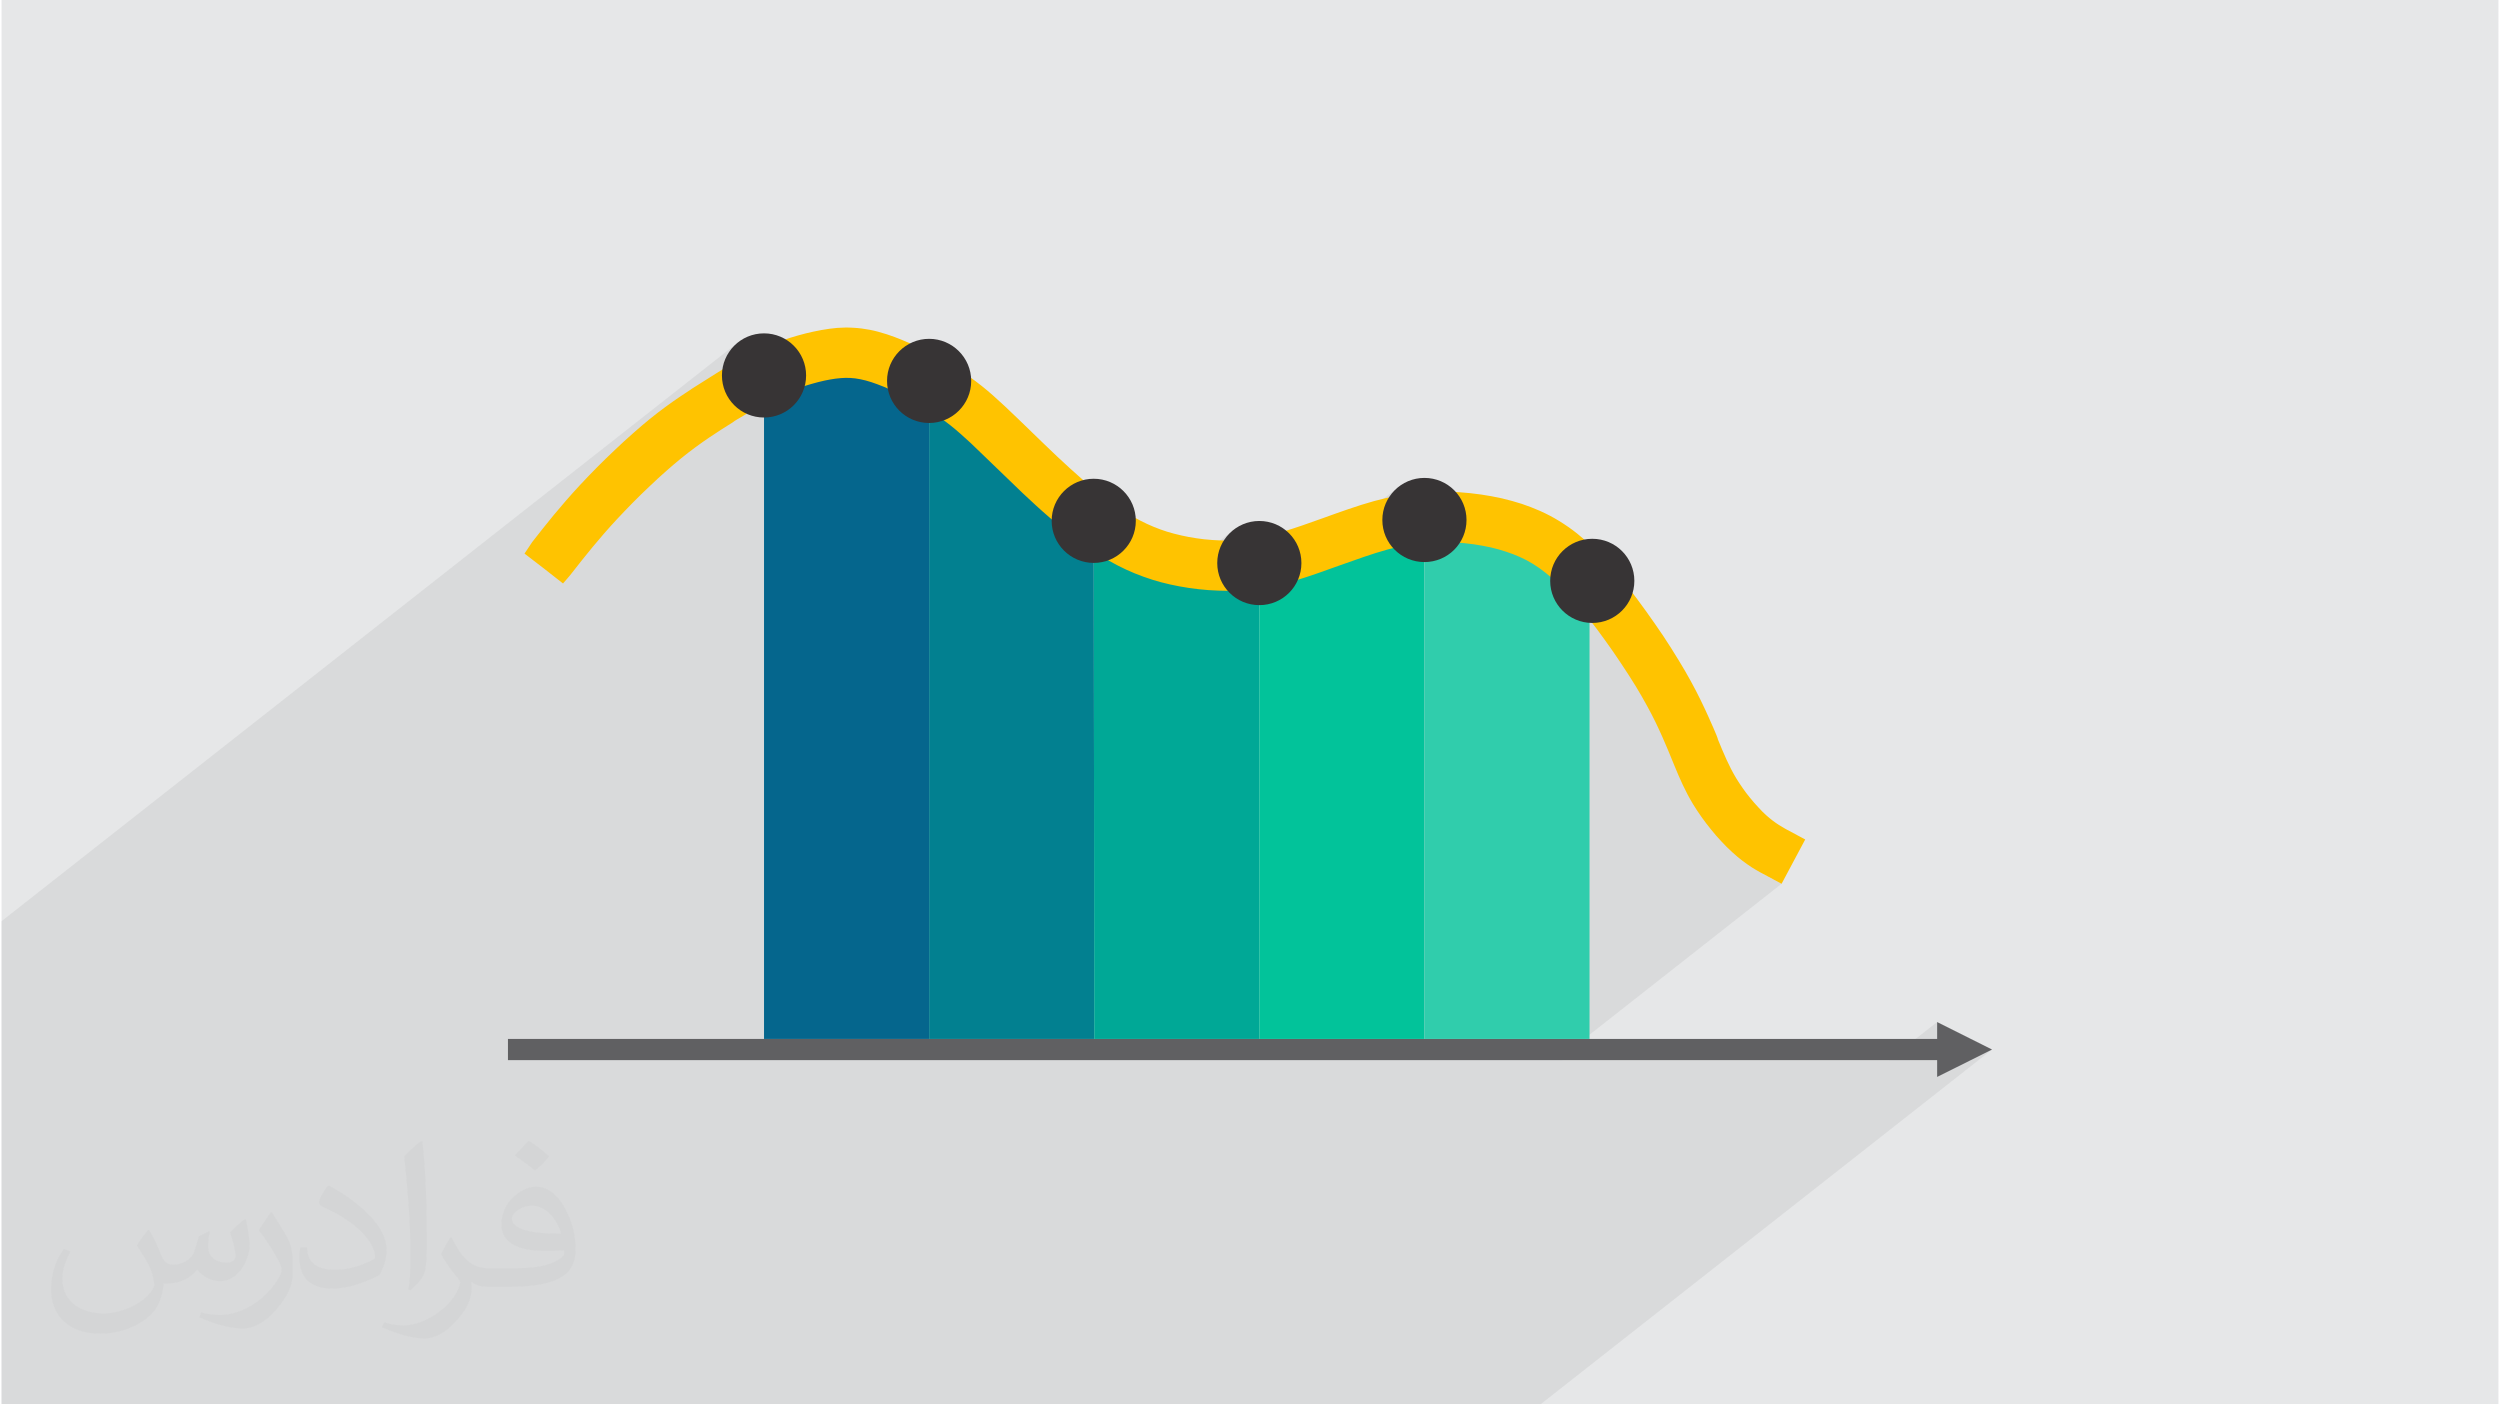 <?xml version="1.0" encoding="UTF-8"?>
<!DOCTYPE svg PUBLIC "-//W3C//DTD SVG 1.0//EN" "http://www.w3.org/TR/2001/REC-SVG-20010904/DTD/svg10.dtd">
<!-- Creator: CorelDRAW 2017 -->
<svg xmlns="http://www.w3.org/2000/svg" xml:space="preserve" width="356px" height="200px" version="1.0" shape-rendering="geometricPrecision" text-rendering="geometricPrecision" image-rendering="optimizeQuality" fill-rule="evenodd" clip-rule="evenodd"
viewBox="0 0 35600 20025"
 xmlns:xlink="http://www.w3.org/1999/xlink">
 <g id="Layer_x0020_1">
  <g id="_2530610111984">
   <path fill="#E6E7E8" d="M0 0l35600 0 0 20025 -35600 0 0 -20025z"/>
   <path fill="#373435" fill-opacity="0.078" d="M7793 20025l39 0 546 0 327 0 241 0 52 0 35 0 621 0 621 0 98 0 403 0 422 0 102 0 71 0 191 0 337 0 223 0 1 0 124 0 70 0 0 0 908 0 102 0 251 0 76 0 278 0 13 0 365 0 208 0 134 0 287 0 13 0 257 0 83 0 197 0 135 0 307 0 77 0 4649 0 306 0 385 0 306 0 285 0 6441 -5061 -783 391 0 -240 -385 0 385 -302 0 -241 -691 543 -4649 0 384 -302 -77 0 2815 -2212 -183 -98 -31 -16 -30 -16 -20 -11 178 -140 142 -265 -25 -14 -25 -13 -25 -14 -25 -14 -26 -14 -26 -16 -26 -15 -27 -17 -26 -17 -26 -18 -26 -18 -26 -20 -27 -21 -27 -22 -27 -23 -28 -25 -30 -28 -30 -29 -31 -31 -31 -33 -31 -35 -32 -35 -31 -37 -31 -38 -29 -36 -29 -37 -28 -37 -27 -39 -27 -38 -26 -39 -26 -40 -24 -39 -41 -70 -37 -70 -36 -70 -33 -72 -32 -72 -32 -73 -31 -75 -31 -77 0 -1 -48 -115 0 0 -20 -50 -22 -50 -22 -52 -23 -53 -25 -55 -26 -57 -28 -59 -30 -61 -30 -62 -33 -63 -34 -66 -36 -67 -39 -69 -40 -71 -43 -74 -46 -75 -49 -81 -53 -83 -55 -86 -57 -87 -60 -88 -60 -88 -63 -89 -63 -89 -59 -81 -59 -81 -60 -78 -60 -78 -59 -75 -59 -73 -59 -70 -58 -68 -60 -69 -60 -65 -59 -62 -59 -59 -58 -55 -58 -53 -57 -49 -57 -47 -59 -45 -59 -43 -59 -40 -60 -37 -60 -36 -61 -33 -62 -32 -64 -29 -60 -26 -61 -25 -63 -22 -63 -22 -63 -20 -64 -18 -65 -17 -65 -16 -71 -16 -72 -14 -73 -12 -72 -11 -72 -10 -72 -8 -72 -7 -72 -5 -68 -4 -68 -3 -68 -1 -68 0 -68 1 -69 3 -70 4 -70 6 -71 7 -71 10 -73 11 -73 13 -75 15 -77 17 -77 18 -9 3 3 -33 35 -112 55 -102 74 -89 89 -73 -689 541 -85 29 -92 33 -93 33 -92 33 -73 26 -73 26 -72 25 -72 26 -71 24 -71 23 -69 22 -69 21 -70 21 -68 18 -67 17 -64 15 -63 13 -61 12 -60 10 -59 8 -58 7 -57 6 -57 4 -57 3 -56 1 -57 1 -56 -1 -57 -1 -19 -1 0 -5 35 -112 56 -102 73 -89 89 -73 -465 365 -6 0 -59 -8 -60 -8 -60 -9 -59 -10 -56 -11 -56 -12 -55 -13 -55 -14 -54 -15 -54 -16 -53 -17 -52 -18 -53 -20 -53 -21 -52 -22 -51 -23 -51 -24 -50 -26 -50 -26 -49 -27 -48 -28 -49 -29 -48 -30 -48 -31 -48 -32 -47 -33 -48 -34 -48 -35 -47 -35 -48 -36 -47 -37 -47 -37 -46 -38 -47 -39 -46 -39 -47 -40 -47 -40 -21 -19 19 -16 -19 15 -25 -21 -47 -42 -47 -43 -48 -43 -47 -44 -48 -45 -48 -45 -47 -44 -46 -45 -47 -45 -47 -45 -46 -44 -46 -45 -45 -44 -46 -44 -46 -45 -46 -45 -46 -44 -46 -45 -46 -44 -47 -45 -47 -44 -48 -45 -42 -40 -42 -38 -40 -37 -40 -35 -40 -34 -39 -34 -39 -32 -39 -31 -41 -33 -41 -31 -43 -32 -44 -31 -44 -31 -47 -31 -48 -31 -50 -32 -54 -33 -57 -34 -59 -34 -60 -34 -62 -33 -62 -33 -63 -32 -64 -32 -58 -27 -57 -27 -57 -25 -56 -24 -7 -3 30 -36 89 -73 -133 104 -35 -15 -55 -21 -55 -20 -53 -18 -57 -17 -55 -16 -55 -13 -53 -12 -53 -9 -52 -7 -51 -6 -51 -4 -51 -2 -50 0 -50 2 -50 3 -51 4 -51 7 -52 7 -53 9 -52 10 -52 11 -52 12 -53 12 -54 14 -53 15 -53 15 -52 16 -55 18 -55 18 -54 19 -54 20 -53 20 -51 21 -51 21 -48 21 -81 37 -75 38 -73 39 -70 39 -69 41 -69 42 -70 43 -72 46 -11 6 -9 -30 -12 -121 12 -121 35 -112 55 -102 74 -89 88 -73 -10535 8279 0 103 0 15 0 22 0 2 0 8 0 49 0 64 0 104 0 70 0 1 0 21 0 74 0 8 0 48 0 29 0 101 0 31 0 12 0 33 0 90 0 18 0 12 0 73 0 26 0 65 0 0 0 24 0 44 0 17 0 53 0 62 0 4 0 85 0 95 0 12 0 47 0 37 0 99 0 41 0 67 0 127 0 35 0 132 0 174 0 32 0 253 0 50 0 238 0 71 0 221 0 239 0 73 0 39 0 110 0 234 0 150 0 99 0 551 0 646 0 97 0 336 0 94 0 114 0 123 0 327 0 146 0 174 0 31 0 208 95 0 83 0 314 0 16 0 79 0 239 0 58 0 87 0 293 0 145 0 206 0 83 0 253 0 3 0 323 0 104 0 199 0 87 0 81 0 97 0 226 0 17 0 183 0 40 0 178 0 26 0 120 0 49 0 172 0 86 0 250 0 46 0 11 0 186 0 48 0 1 0 10 0 140 0 217 0 246 0 69 0 42 0 180 0 296 0 197 0 97 0 287 0 316 0 11 0 147 0 29 0 162 0 413 0 450 0z"/>
   <g>
    <path fill="#606062" fill-rule="nonzero" d="M27597 14813l-20377 0 0 302 20377 0 0 240 783 -391 -783 -392 0 241z"/>
    <path fill="#05668D" d="M10871 5311l249 0c23,-78 121,-114 240,-157 121,-44 262,-96 401,-129 139,-33 276,-47 383,-35 107,12 185,49 297,95 112,46 258,101 352,148 56,28 94,53 121,78l311 0 0 9502 -2354 0 0 -9502z"/>
    <path fill="#028090" d="M15572 7426c-316,-285 -657,-593 -1027,-925 -402,-363 -840,-758 -1320,-1190 0,1580 0,3162 0,4744 0,1583 0,3171 0,4758 481,0 921,0 1325,0 370,0 712,0 1029,0 -1,-1233 -2,-2467 -3,-3697 -2,-1231 -3,-2461 -4,-3690z"/>
    <path fill="#00A896" d="M15572 7579c421,103 831,202 1229,299 387,94 765,186 1132,275 0,1113 0,2226 0,3336 0,1109 0,2217 0,3324 -367,0 -743,0 -1129,0 -397,0 -806,0 -1225,0 -1,-1202 -2,-2406 -3,-3611 -1,-1205 -3,-2413 -4,-3623z"/>
    <path fill="#02C39A" d="M20287 7377c-423,117 -834,231 -1231,341 -386,106 -760,210 -1123,310 0,1132 0,2264 0,3394 0,1130 0,2261 0,3391 363,0 737,0 1123,0 397,0 808,0 1231,0 0,-1238 0,-2478 0,-3717 0,-1238 0,-2479 0,-3719z"/>
    <path fill="#30CDAC" d="M20287 7377l211 72c7,-11 17,-21 28,-30 81,-63 260,-53 417,-40 157,14 292,32 409,72 118,41 218,105 338,163 120,58 260,111 356,157 96,45 149,84 202,144 47,52 93,121 127,175l266 91c0,1106 0,2212 0,3317 0,1105 0,2210 0,3315 -356,0 -726,0 -1110,0 -399,0 -813,0 -1244,0 0,-1238 0,-2478 0,-3717 0,-1238 0,-2479 0,-3719z"/>
    <path fill="#FFC300" fill-rule="nonzero" d="M7738 7847l1 -2c190,-243 380,-485 660,-786 146,-158 317,-331 494,-499 157,-150 321,-295 477,-422 300,-243 571,-413 794,-552l0 0 139 -88c196,-124 358,-226 579,-325 128,-57 274,-112 421,-158 140,-43 284,-80 421,-105 142,-26 273,-37 408,-30 135,8 273,34 427,84 140,46 294,111 447,185 170,83 339,177 481,265 136,85 250,165 358,252 104,82 206,173 321,281 129,120 248,236 372,357 121,117 245,238 370,356 128,121 254,236 378,343 124,107 248,208 375,301 127,94 255,179 384,252 131,74 266,137 409,189 138,49 285,88 435,116 159,29 319,46 475,52 152,5 299,0 455,-20 155,-20 322,-56 512,-114 182,-54 374,-123 570,-193 246,-89 496,-179 724,-242 214,-58 409,-94 597,-112 189,-18 368,-18 549,-6 190,13 386,39 576,83 174,40 344,94 504,166 171,76 328,171 484,295 152,121 305,271 468,459 153,176 317,387 473,604 170,236 331,479 460,691 125,204 221,384 301,547 82,166 142,306 196,437l0 0 48 115 0 1c84,207 160,393 273,579 63,105 138,210 216,305 83,102 168,194 247,266 74,68 145,120 213,164 72,46 138,81 205,117l-142 265c-75,-40 -150,-80 -226,-128 -79,-51 -162,-112 -253,-196 -91,-83 -187,-186 -278,-298 -88,-108 -171,-224 -241,-339 -120,-200 -202,-399 -293,-621l-47 -115 0 0c-55,-131 -114,-270 -188,-420 -75,-152 -167,-323 -288,-522 -127,-209 -283,-445 -447,-672 -151,-210 -309,-413 -456,-583 -151,-173 -290,-310 -429,-420 -136,-108 -272,-191 -418,-256 -141,-63 -292,-111 -449,-147 -174,-40 -353,-64 -529,-76 -168,-11 -332,-12 -501,5 -170,16 -348,49 -544,103 -222,61 -465,148 -704,234 -206,74 -409,147 -585,200 -203,61 -385,100 -559,123 -174,22 -337,28 -504,22 -171,-6 -347,-25 -519,-57 -165,-31 -327,-73 -483,-129 -159,-57 -309,-128 -454,-210 -145,-82 -282,-173 -415,-270 -132,-98 -263,-204 -394,-317 -130,-112 -258,-230 -387,-352 -123,-116 -251,-240 -374,-359 -136,-133 -268,-261 -367,-353 -104,-98 -200,-183 -303,-265 -99,-79 -204,-153 -330,-232 -136,-84 -294,-172 -453,-249 -141,-69 -282,-129 -409,-170 -129,-42 -242,-64 -351,-70 -110,-6 -219,4 -338,25 -120,22 -252,56 -385,97 -138,44 -272,94 -388,145 -200,90 -354,187 -541,305l-139 87 -1 0c-213,134 -473,297 -763,532 -149,120 -306,261 -460,406 -171,163 -338,332 -481,486 -268,289 -455,528 -643,767l-93 -73 -145 -111z"/>
    <path fill="#FFC300" fill-rule="nonzero" d="M7564 7731l14 -18c191,-244 383,-488 668,-796 83,-89 166,-175 246,-256 83,-83 169,-168 258,-251 80,-77 165,-154 252,-231 81,-72 161,-140 237,-202 154,-125 302,-232 441,-326l153 -101 -1 -1 360 -227c96,-61 185,-117 288,-176 97,-56 199,-109 317,-162 67,-30 140,-60 216,-89 80,-29 157,-56 228,-78 74,-23 151,-45 227,-64 69,-17 143,-33 219,-47 82,-15 158,-25 228,-31 75,-5 150,-7 228,-2 79,4 157,14 235,29 78,15 159,37 246,65 70,23 146,51 225,84 83,34 166,72 247,111 88,43 174,87 255,132 87,48 171,97 246,144 71,44 137,87 199,131 62,43 121,88 179,134 57,45 111,91 164,138l169 154c145,137 254,243 367,352l20 20c114,110 232,225 356,342l188 174 183 163c59,51 119,101 181,151 61,49 122,96 181,140 65,48 127,91 182,128 55,36 115,73 181,110 60,34 121,65 185,95 65,30 130,57 192,79 59,22 124,42 193,60 73,19 143,35 209,47 72,14 146,24 221,33 79,8 154,14 225,16 70,3 140,3 210,0 69,-3 139,-9 210,-18 68,-9 143,-22 226,-40 74,-16 159,-38 254,-67 186,-56 369,-121 555,-188l6 -2c136,-49 274,-99 370,-131 123,-42 246,-82 367,-115 113,-31 221,-56 325,-75 104,-20 206,-34 307,-44 100,-9 198,-14 296,-15 100,-1 195,2 287,8 102,7 207,18 311,33 98,14 198,33 298,55 97,23 191,49 281,78 87,29 175,63 261,101 94,42 184,89 270,142 90,55 176,115 258,180 81,65 163,137 247,219 81,80 164,169 249,267 76,87 155,184 236,286 82,105 166,218 248,332 89,124 173,245 249,358 76,114 150,232 220,347 62,101 120,201 173,298 51,93 97,182 138,266 46,94 82,172 112,239 18,43 127,277 137,328 41,99 79,193 123,288 39,86 83,172 136,261 29,48 61,95 93,141 31,46 67,93 106,140 37,46 76,91 116,133 40,44 77,82 110,111 65,59 126,104 185,142 26,17 59,36 94,56l280 150 -337 632 -183 -98c-81,-43 -162,-86 -241,-136 -43,-28 -88,-60 -136,-96 -44,-33 -92,-74 -145,-122 -52,-48 -104,-98 -151,-150 -49,-51 -99,-109 -148,-170 -48,-59 -95,-120 -138,-181 -46,-66 -87,-127 -120,-182 -110,-182 -189,-362 -269,-557l-85 -207 -85 -198c-34,-75 -66,-146 -97,-209 -36,-73 -76,-152 -123,-236 -46,-85 -98,-175 -156,-271 -59,-96 -129,-206 -208,-324 -76,-115 -154,-228 -231,-334 -74,-104 -152,-208 -230,-307 -72,-92 -144,-180 -215,-261 -70,-82 -139,-155 -207,-221 -65,-64 -129,-121 -194,-172 -61,-49 -122,-92 -184,-130 -62,-38 -125,-71 -189,-99 -60,-27 -125,-52 -193,-74 -71,-24 -144,-44 -217,-61 -78,-17 -159,-32 -240,-44 -86,-12 -172,-21 -257,-27 -83,-5 -162,-8 -235,-8 -76,1 -153,5 -232,12 -77,8 -158,19 -244,35 -85,16 -173,37 -265,62 -215,59 -450,144 -681,226l-314 112c-110,38 -210,71 -289,95 -107,32 -209,59 -307,80 -94,21 -189,37 -285,50 -94,12 -184,20 -273,23 -89,4 -177,4 -266,0 -94,-3 -187,-10 -277,-20 -88,-9 -179,-23 -272,-40 -92,-17 -181,-37 -264,-59 -79,-21 -163,-47 -251,-79 -89,-32 -172,-66 -249,-102 -77,-35 -156,-77 -237,-122 -83,-48 -158,-93 -224,-136 -70,-46 -141,-96 -212,-148 -68,-50 -137,-103 -205,-158 -66,-53 -133,-110 -202,-169 -72,-61 -137,-120 -198,-175l-196 -182 -740 -713 -147 -133c-44,-39 -91,-79 -144,-121 -46,-36 -93,-72 -145,-108 -51,-36 -106,-72 -165,-109 -67,-42 -139,-84 -213,-125 -73,-40 -148,-79 -221,-114 -70,-34 -139,-66 -204,-93 -63,-25 -123,-48 -178,-66 -56,-18 -108,-32 -159,-42 -49,-10 -95,-16 -138,-18 -46,-3 -92,-2 -140,2 -52,4 -102,11 -152,20 -49,8 -106,21 -170,37 -61,16 -125,34 -189,54 -71,22 -135,44 -191,65 -60,22 -119,46 -174,71 -92,41 -175,84 -256,132 -85,49 -168,101 -259,159 -30,18 -129,73 -148,92 -206,129 -456,286 -735,512 -71,58 -143,119 -214,182 -75,66 -154,138 -233,214 -83,78 -164,157 -242,236 -79,80 -157,162 -231,241 -263,284 -447,518 -630,751 -41,55 -91,109 -136,162 -182,-144 -364,-285 -549,-426l108 -162z"/>
    <path fill="#373435" d="M10871 4753c331,0 600,269 600,600 0,332 -269,600 -600,600 -332,0 -600,-268 -600,-600 0,-331 268,-600 600,-600z"/>
    <path fill="#373435" d="M13225 4831c331,0 600,269 600,600 0,332 -269,600 -600,600 -331,0 -600,-268 -600,-600 0,-331 269,-600 600,-600z"/>
    <path fill="#373435" d="M15572 6826c331,0 600,269 600,600 0,331 -269,600 -600,600 -331,0 -600,-269 -600,-600 0,-331 269,-600 600,-600z"/>
    <path fill="#373435" d="M17933 7428c332,0 600,269 600,600 0,332 -268,600 -600,600 -331,0 -600,-268 -600,-600 0,-331 269,-600 600,-600z"/>
    <path fill="#373435" d="M20287 6814c332,0 600,269 600,600 0,332 -268,600 -600,600 -331,0 -600,-268 -600,-600 0,-331 269,-600 600,-600z"/>
    <path fill="#373435" d="M22680 7682c332,0 600,268 600,600 0,331 -268,600 -600,600 -331,0 -600,-269 -600,-600 0,-332 269,-600 600,-600z"/>
   </g>
   <path fill="#373435" fill-opacity="0.031" d="M2102 17538c67,103 111,202 155,311 31,64 48,183 198,183 44,0 107,-14 163,-45 63,-33 111,-82 135,-159l61 -201 145 -72 10 10c-19,76 -24,148 -24,206 0,169 145,233 262,233 68,0 128,-33 128,-95 0,-81 -34,-216 -78,-338 68,-68 136,-136 214,-191l12 6c34,144 53,286 53,381 0,92 -41,195 -75,263 -70,132 -194,237 -344,237 -114,0 -240,-57 -327,-163l-5 0c-83,101 -209,194 -412,194l-63 0c-10,134 -39,229 -82,313 -122,237 -480,404 -817,404 -470,0 -705,-272 -705,-632 0,-223 72,-431 184,-577l92 37c-70,134 -116,261 -116,385 0,338 274,499 591,499 293,0 657,-188 722,-404 -24,-237 -114,-348 -250,-565 42,-72 95,-144 160,-220l13 0zm5414 -1273c99,62 196,136 290,221 -53,74 -118,142 -201,201 -94,-76 -189,-142 -286,-212 66,-74 131,-146 197,-210zm51 925c-160,0 -291,105 -291,183 0,167 320,219 702,217 -48,-196 -215,-400 -411,-400zm-359 894c208,0 390,-6 528,-41 155,-39 286,-118 286,-171 0,-15 0,-31 -5,-46 -87,9 -186,9 -274,9 -281,0 -496,-64 -581,-223 -22,-43 -36,-93 -36,-148 0,-153 65,-303 181,-406 97,-84 204,-138 313,-138 196,0 354,159 463,408 60,136 101,292 101,490 0,132 -36,243 -118,326 -153,148 -434,204 -865,204l-197 0 0 0 -51 0c-106,0 -184,-19 -244,-66l-10 0c2,24 5,49 5,72 0,97 -32,220 -97,319 -192,286 -400,410 -579,410 -182,0 -405,-70 -606,-161l36 -70c66,27 155,45 279,45 325,0 751,-313 804,-617 -12,-25 -33,-58 -65,-93 -94,-113 -155,-208 -211,-307 49,-95 92,-171 134,-239l16 -2c139,282 265,445 546,445l43 0 0 0 204 0zm-1406 299c24,-130 26,-276 26,-412l0 -202c0,-377 -48,-925 -87,-1281 68,-75 163,-161 238,-219l21 6c51,449 64,971 64,1450 0,126 -5,250 -17,340 -8,114 -73,200 -214,332l-31 -14zm-1447 -596c7,177 94,317 397,317 189,0 349,-49 526,-133 31,-15 48,-33 48,-50 0,-111 -84,-257 -228,-391 -138,-126 -322,-237 -494,-311 -58,-25 -77,-52 -77,-76 0,-52 68,-159 123,-235l20 -2c196,103 416,255 579,426 148,157 240,315 240,488 0,128 -39,250 -102,361 -216,109 -446,191 -674,191 -276,0 -465,-129 -465,-434 0,-33 0,-85 12,-151l95 0zm-500 -502l172 278c63,103 121,214 121,391l0 227c0,183 -117,379 -306,572 -147,132 -278,188 -399,188 -180,0 -386,-56 -623,-159l26 -70c76,21 163,37 270,37 341,-2 690,-251 850,-556 19,-35 27,-68 27,-91 0,-35 -20,-74 -34,-109 -87,-165 -184,-315 -291,-453 56,-88 111,-173 172,-257l15 2z"/>
  </g>
 </g>
</svg>
